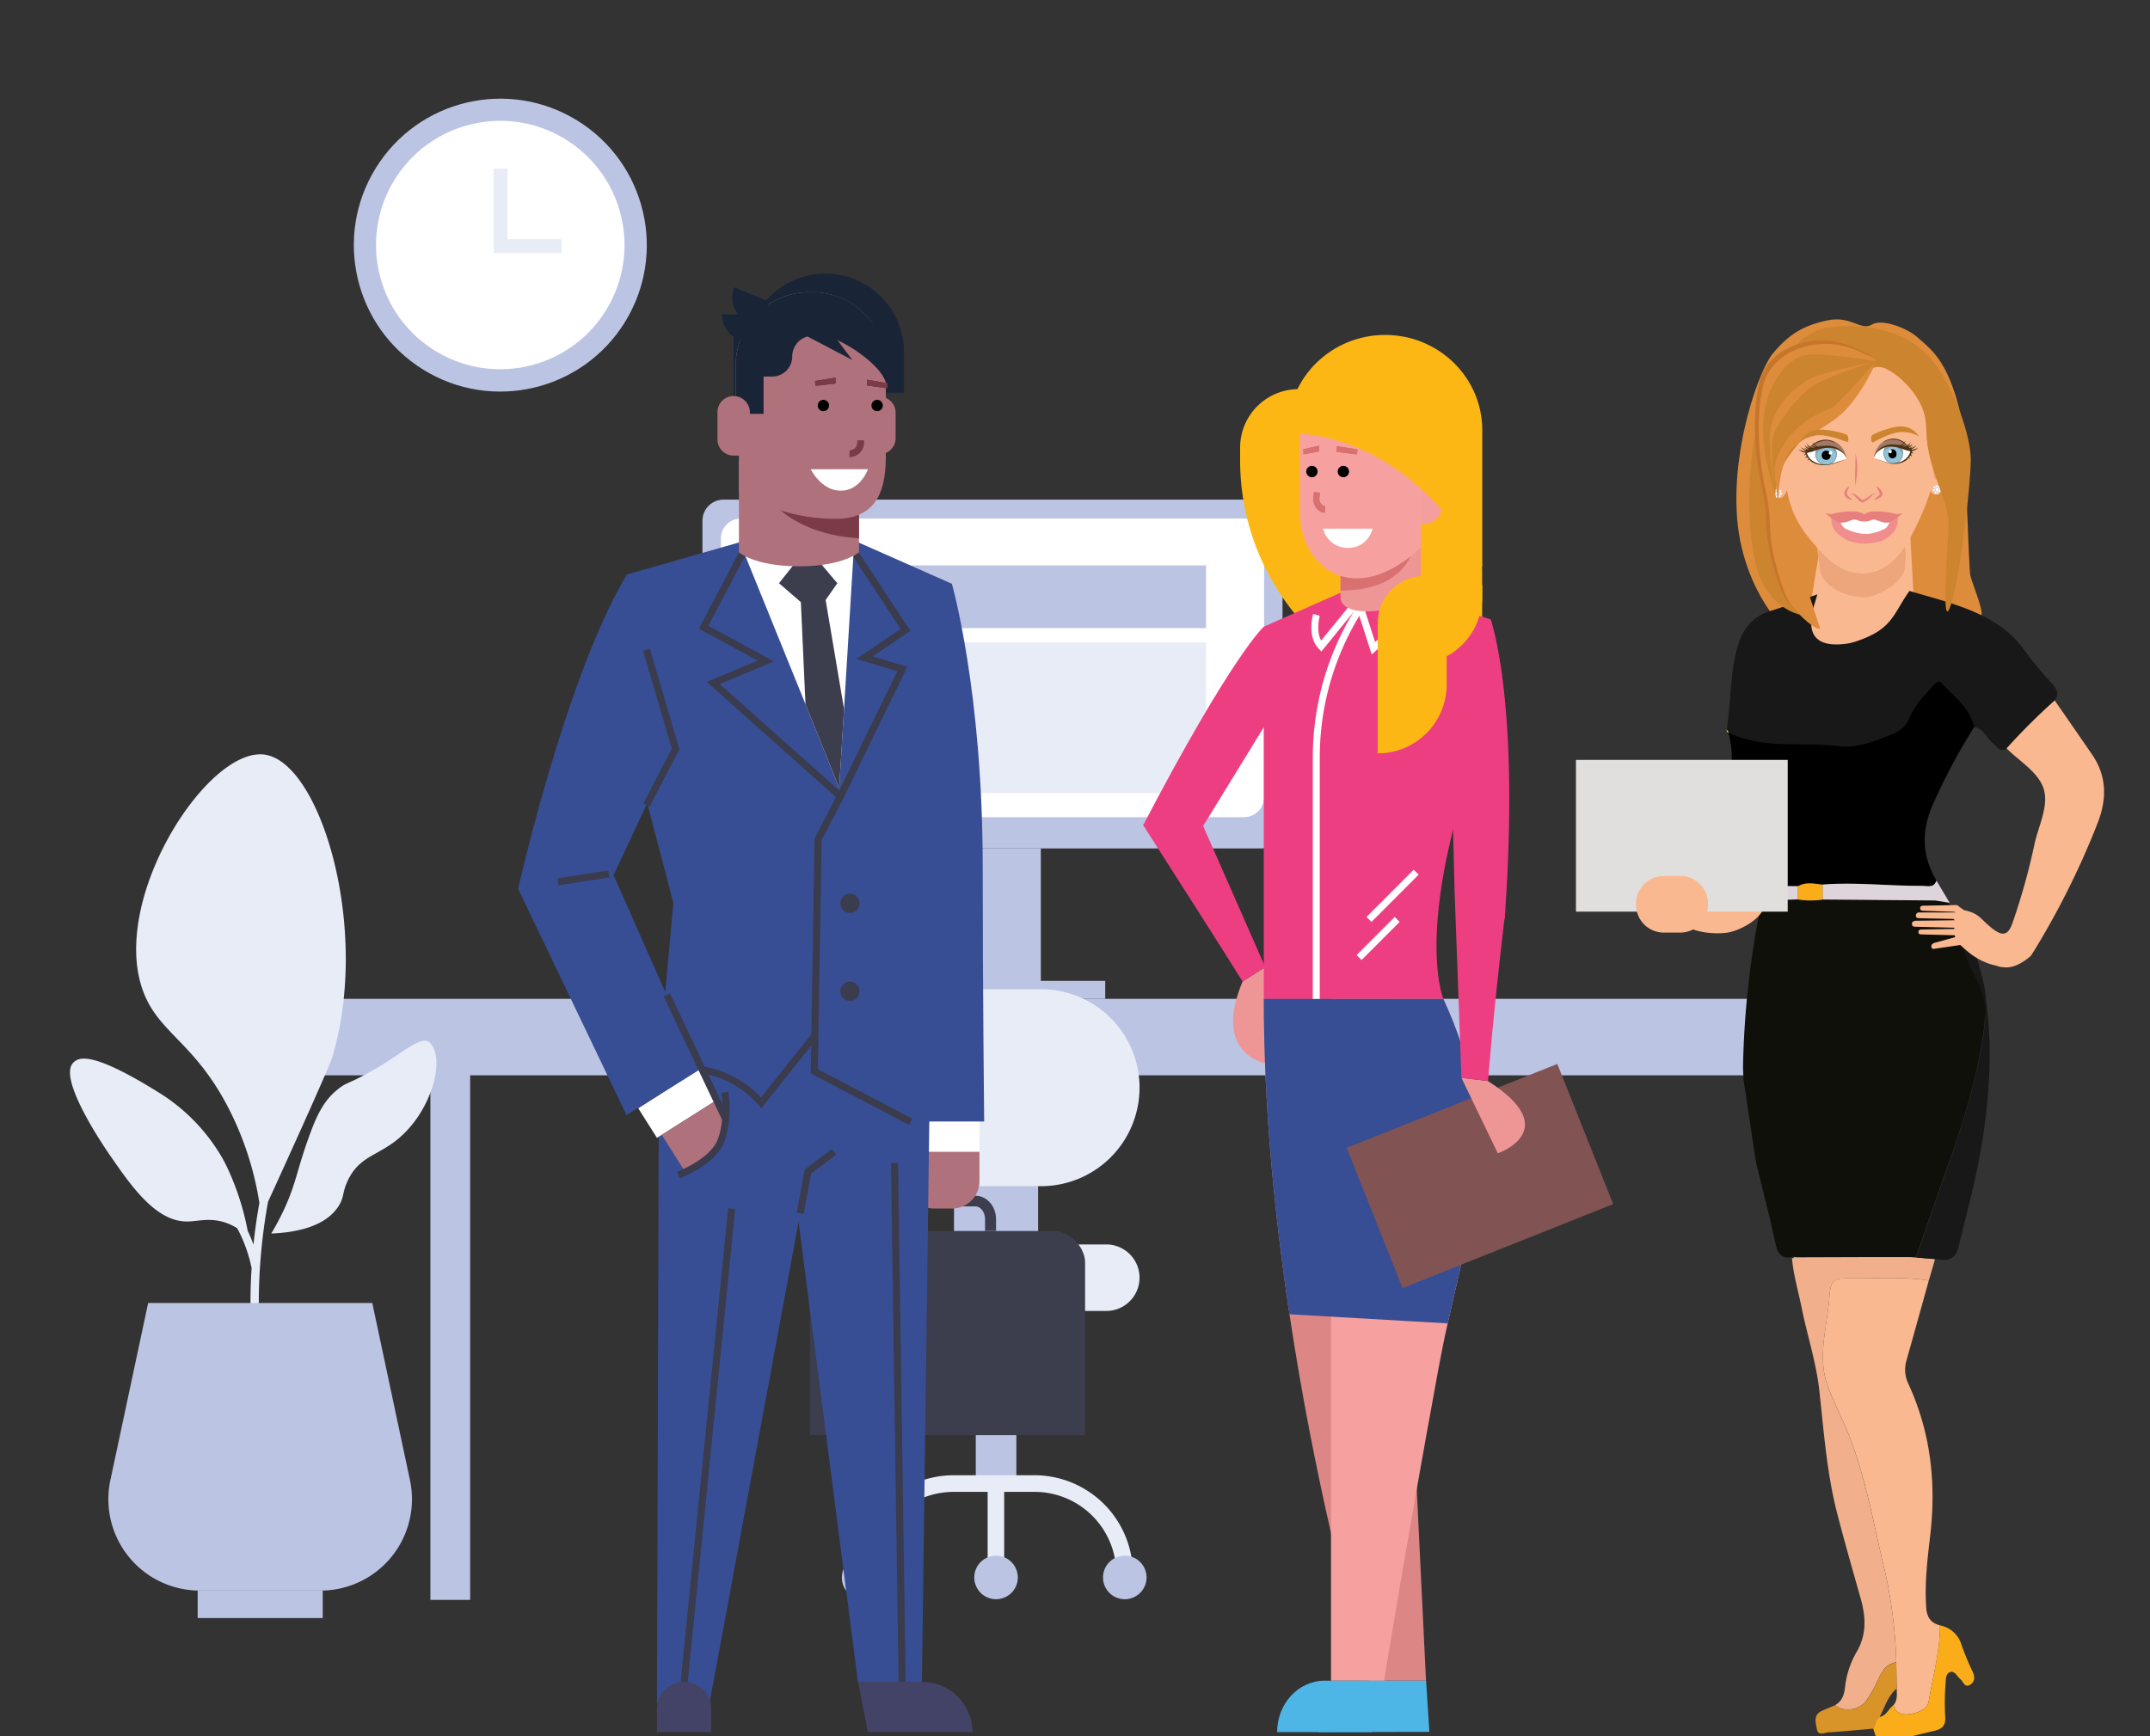<svg id="Layer_1" data-name="Layer 1" xmlns="http://www.w3.org/2000/svg" xmlns:xlink="http://www.w3.org/1999/xlink" viewBox="0 0 650 525"><rect x="0" y="0" width="650" height="525" fill="#333333" stroke="none"/><defs><style>.cls-1{fill:none;}.cls-1,.cls-2,.cls-4{clip-rule:evenodd;}.cls-2,.cls-3,.cls-41{fill:#7a3b47;}.cls-4,.cls-5,.cls-54{fill:#d97170;}.cls-6{clip-path:url(#clip-path);}.cls-7{fill:#bcc4e4;}.cls-8{fill:#fff;}.cls-9{fill:#e8ecf7;}.cls-10{fill:#dc8c3b;}.cls-11{fill:#fab890;}.cls-12{fill:#eda57c;}.cls-13{fill:#10100b;}.cls-14{fill:#191818;}.cls-15{fill:#f1b08b;}.cls-16{fill:#faad18;}.cls-17{fill:#d89428;}.cls-18{fill:#ded5dc;}.cls-19{fill:#7acabc;}.cls-20{fill:#fbed23;}.cls-21{fill:#e0dfde;}.cls-22{fill:#f08d8d;}.cls-23{fill:#e77f7c;}.cls-24{fill:#fbfcfc;}.cls-25,.cls-29{fill:#93c2d6;stroke:#748f99;stroke-miterlimit:10;}.cls-25{stroke-width:0.22px;}.cls-26{fill:#7e9ea7;}.cls-27{fill:#a17a65;}.cls-28{fill:#4b3012;}.cls-29{stroke-width:0.21px;}.cls-30{fill:#e2a080;}.cls-31{fill:#ddd1ca;}.cls-32{fill:#cd842f;}.cls-33{fill:#c6752b;}.cls-34{fill:#3c3d4d;}.cls-35{fill:#af727c;}.cls-36{fill:#374e94;}.cls-37{fill:#3a3b4d;}.cls-38{fill:#424366;}.cls-39{fill:#3b3d4f;}.cls-40{fill:#192536;}.cls-41,.cls-54{fill-rule:evenodd;}.cls-42{clip-path:url(#clip-path-2);}.cls-43{clip-path:url(#clip-path-3);}.cls-44{clip-path:url(#clip-path-4);}.cls-45{clip-path:url(#clip-path-5);}.cls-46{fill:#fdb715;}.cls-47{fill:#ee9695;}.cls-48{fill:#ee3e82;}.cls-49{fill:#dd8686;}.cls-50{fill:#4db6e7;}.cls-51{fill:#f6a1a0;}.cls-52{fill:#825353;}.cls-53{fill:#f49e9e;}.cls-55{clip-path:url(#clip-path-6);}.cls-56{clip-path:url(#clip-path-7);}.cls-57{clip-path:url(#clip-path-8);}.cls-58{clip-path:url(#clip-path-9);}.cls-59{clip-path:url(#clip-path-10);}.cls-60{clip-path:url(#clip-path-11);}</style><clipPath id="clip-path"><path class="cls-1" d="M179.2-403.46,162-397.58a2.68,2.68,0,0,0-1.67,3.4l4.85,14.2,15.63-5.34a4.35,4.35,0,0,0,2.72-5.53Z"/></clipPath><clipPath id="clip-path-2"><polyline class="cls-2" points="262.09 114.8 268.27 115.9 268.19 117.4 262.09 116.55"/></clipPath><clipPath id="clip-path-3"><rect class="cls-3" x="142.69" y="82.72" width="418.16" height="353.83"/></clipPath><clipPath id="clip-path-4"><polyline class="cls-2" points="252.61 114.2 246.4 115.2 246.51 116.69 252.66 115.95"/></clipPath><clipPath id="clip-path-5"><rect class="cls-3" x="89.69" y="82.09" width="602.65" height="353.83"/></clipPath><clipPath id="clip-path-6"><polyline class="cls-4" points="398.73 134.78 394.04 135.88 394.1 137.37 398.73 136.53"/></clipPath><clipPath id="clip-path-7"><rect class="cls-5" x="171.79" y="102.7" width="317.64" height="353.83"/></clipPath><clipPath id="clip-path-8"><polyline class="cls-4" points="404.17 134.91 410.38 135.91 410.26 137.4 404.12 136.66"/></clipPath><clipPath id="clip-path-9"><rect class="cls-5" x="-35.56" y="102.8" width="602.65" height="353.83"/></clipPath><clipPath id="clip-path-10"><path class="cls-1" d="M467.19,745.21c-1.19,0-2.15-1.43-2.15-3.21s1-3.2,2.15-3.2,2.15,1.43,2.15,3.2-1,3.21-2.15,3.21"/></clipPath><clipPath id="clip-path-11"><path class="cls-1" d="M485.89,745.05c-1.19,0-2.15-1.36-2.15-3s1-3,2.15-3,2.15,1.36,2.15,3-1,3-2.15,3"/></clipPath></defs><rect class="cls-7" x="130.12" y="315.98" width="12.02" height="167.8"/><rect class="cls-7" x="94.17" y="302.03" width="494.84" height="23.13"/><rect class="cls-7" x="212.37" y="151.08" width="175.37" height="105.47" rx="6.35"/><rect class="cls-8" x="217.94" y="156.79" width="164.22" height="90.31" rx="6.05"/><polygon class="cls-7" points="314.67 296.6 314.67 256.55 285.44 256.55 285.44 296.6 269.83 296.6 269.83 302.03 334.14 302.03 334.14 296.6 314.67 296.6"/><rect class="cls-7" x="235.91" y="170.97" width="128.71" height="18.96"/><rect class="cls-9" x="235.91" y="194.25" width="47.39" height="45.61"/><rect class="cls-9" x="287.6" y="194.25" width="77.02" height="45.61"/><rect class="cls-8" x="245.35" y="178.35" width="28.52" height="4.19"/><rect class="cls-7" x="288.42" y="347.79" width="25.43" height="39.48"/><rect class="cls-7" x="295" y="396.41" width="12.27" height="52.19"/><path class="cls-9" d="M314.74,358.68H287.52a29.77,29.77,0,0,1-29.77-29.77h0a29.77,29.77,0,0,1,29.77-29.78h27.22a29.77,29.77,0,0,1,29.77,29.78h0A29.77,29.77,0,0,1,314.74,358.68Z"/><path class="cls-9" d="M334.46,396.41H267.8a10.05,10.05,0,0,1-10.05-10.05h0A10.05,10.05,0,0,1,267.8,376.3h66.66a10.05,10.05,0,0,1,10.05,10.06h0A10.05,10.05,0,0,1,334.46,396.41Z"/><path class="cls-9" d="M312.84,446.09H288.3a29.76,29.76,0,0,0-29.72,29.73h5a24.73,24.73,0,0,1,24.69-24.7h10.32V477h5V451.12h9.2a24.73,24.73,0,0,1,24.7,24.7h5A29.77,29.77,0,0,0,312.84,446.09Z"/><circle class="cls-7" cx="261.09" cy="477.04" r="6.58"/><path class="cls-7" d="M346.63,477a6.58,6.58,0,1,1-6.58-6.58A6.57,6.57,0,0,1,346.63,477Z"/><path class="cls-7" d="M307.71,477a6.58,6.58,0,1,1-6.58-6.58A6.58,6.58,0,0,1,307.71,477Z"/><path class="cls-9" d="M123.18,341.7c-7.38,8-14.05,6.83-18.05,15.31-1.68,3.58-1,4.8-2.68,7.56C98.45,371,89.39,372.69,82,373a73.38,73.38,0,0,0,3.74-7c4-8.46,4-12.65,8.52-24.54,2.91-7.7,5.71-10.34,8.08-12.23,2.18-1.74,2.73-1.49,7.34-3.9,11.47-6,16.92-12.23,20-10.25a3.16,3.16,0,0,1,.8.83C134,320.69,131,333.26,123.18,341.7Z"/><rect class="cls-7" x="59.76" y="480.97" width="37.81" height="8.3"/><path class="cls-9" d="M100.35,320C112.15,281.32,97,230.55,80,228.19c-17.47-2.43-47.57,44.73-36.42,72.34,4.85,12,15.34,14.93,25.44,34.42a94.79,94.79,0,0,1,9.4,28.8c-.47,2.53-1.2,6.95-1.79,12.59-.55-1.51-1.14-2.89-1.74-4.14a80.64,80.64,0,0,0-6.12-19c-.55-1.19-1.18-2.37-1.86-3.54A56.3,56.3,0,0,0,48,330.36c-20.79-12.95-24.32-10.55-25.87-9-4.88,4.94,10.17,26.63,11.5,28.54,6.16,8.88,13.59,19.58,23,19.46,3.22,0,7-1.37,12.09.54a16.89,16.89,0,0,1,3,1.51,43.69,43.69,0,0,1,4.35,12.07,148.09,148.09,0,0,0,.48,25.56l2.49-.28c-2.29-20.63,1-40,2-45.37C99.27,323.52,100.35,320,100.35,320Z"/><path class="cls-7" d="M112.55,394H44.79L33.37,447.57a27.63,27.63,0,0,0,27,33.4H96.94a27.64,27.64,0,0,0,27-33.4Z"/><circle class="cls-7" cx="151.25" cy="74.11" r="44.28" transform="translate(8.65 163.74) rotate(-58.25)"/><circle class="cls-8" cx="151.25" cy="74.11" r="37.56" transform="translate(5.92 159.24) rotate(-56.47)"/><polygon class="cls-9" points="169.79 76.51 149.24 76.51 149.24 50.97 153.43 50.97 153.43 72.32 169.79 72.32 169.79 76.51"/><path class="cls-10" d="M552.5,96.87c-7.07,1.52-11.44,3.94-16.46,9.94s-15,36-9.47,58.83,21.18,32.41,26.2,34.21,27.31.6,34.56-3,11.15-9,11.71-10.8-2.79-9.61-3.35-12-1.43-42.13-2.93-48.65c-3.88-16.86-9.3-20-13.42-23.7-2.33-2.08-10.12-5.58-13.42-3.55S559.56,95.35,552.5,96.87Z"/><path class="cls-11" d="M572.25,195.32H552.42a6,6,0,0,1-6.14-5.87L552,154.68c0-3.43,1-7.27,4.22-7.27l16,.27c3.17,0,4.81,1.95,4.81,5.38l2,36.07C579.05,192.56,575.42,195.32,572.25,195.32Z"/><path class="cls-12" d="M575.91,171.36c0,4.81-8.65,9.13-11.8,9.23-7,.21-13.92-4.17-14-9-.1-3.63-1.67-6.16,0-7.64,2.3-2,9.23-1.32,13.26-1.32,3.47,0,9-.35,11.28,1.22S575.91,169,575.91,171.36Z"/><path class="cls-13" d="M542.28,380c-3.18.86-4.72-.39-5.45-3.76-1.82-8.37-4-16.67-6-25q-1.87-12.48-3.74-25c0-1.29-.15-2.57-.13-3.86a271.11,271.11,0,0,1,5.72-50.18l10.85-.32a26,26,0,0,0,7.37,0c11.1.09,25.74.17,37,.25a2.87,2.87,0,0,1,1.16.87c1,1.72,1.63,1.72,2.49,5,3.72,6.41,3.53,7.26,4.87,10.79,1.24,1.72,1.43,3.32,2.19,4.68a32.08,32.08,0,0,1,1.45,15.21c-1.76,16-6.61,31.12-12,46.11-3,8.45-5.92,16.93-8.88,25.4-3.71,0-7.42,0-11.14,0q-12.4,0-24.82.1Z"/><path class="cls-14" d="M577.28,178.68c12.14,3.68,26.87,6.6,34.72,17.94A129.74,129.74,0,0,0,620.65,207c1.35,1.57,1.93,3.12.47,4.93a191.93,191.93,0,0,0-14.53,14.56c-2.06,1-2.92-.81-4.17-1.82-1.9-1.54-2.69-4.47-5.57-4.74-1.47-5.81-6-9.15-9.78-13.11-1.09-1.16-1.91-.25-2.73.68-2.61,3-5.39,5.77-7,9.51a8.57,8.57,0,0,1-4.52,4.85c-5.53,2.28-11.19,4.69-17.22,3.95-11-1.36-22.48,1-33.06-4.11l.12-.07-.65-.88c1.38-8.58.93-17.45,3.49-25.82,1.54-5,4.64-8.66,9.82-10.21,4.76-1.44,9.41-3.31,14.1-5-.27,1-.53,1.93-.83,2.88-2.93,9.38.42,13.4,10,12a17.37,17.37,0,0,0,2.81-.74C572.32,190.13,572.23,185.77,577.28,178.68Z"/><path class="cls-11" d="M583.12,387.23c-2.23,8-4.44,16-6.7,24a9.83,9.83,0,0,0,.48,7.12c6.79,14.7,8.5,29.94,6.67,45.77-.84,7.22-1.72,14.52-1.24,21.85.18,2.72,1.1,4.72,4.18,5.52,0,7.78-2.11,15.33-3.42,23-.44,2.55-3.54,3.58-6.19,3.87-2,.22-4-.45-4.39-2.81,1.23-1.55.94-3.33.9-5.06l-.12-7.88a142.89,142.89,0,0,0-3.39-27.39c-3.29-13.47-5.52-27.19-10.55-40.3-2.05-5.35-4.82-10.48-6.77-15.8-3.26-8.85-.14-18,.5-27,.39-5.42,1.39-5.69,7.53-5.63C568.12,386.61,575.66,386,583.12,387.23Z"/><path d="M522.52,221.53c10.59,5.1,22.05,2.73,33.08,4.08,6,.74,11.7-1.65,17.24-3.93a8.54,8.54,0,0,0,4.52-4.82c1.63-3.73,4.41-6.53,7-9.47.83-.93,1.64-1.84,2.74-.69,3.76,3.94,8.31,7.28,9.78,13.06A189.54,189.54,0,0,0,584.47,243c-3.63,8.09-3.54,15.7,1,23.28-.78,2.32-2.7,1.58-4.23,1.59-10.07.07-20.12-1.19-30.2-.4-2.5-.27-5-.93-7.43.49l-10.3-.08c1.09-11.53-1.3-22.48-5.1-33.22-.83-2.34-1.79-4.25-4.69-3.52A29.65,29.65,0,0,0,522.52,221.53Z"/><path class="cls-15" d="M583.12,387.23c-7.46-1.22-15-.62-22.51-.7-6.14-.06-7.14.21-7.53,5.63-.64,9-3.76,18.12-.5,27,1.95,5.32,4.72,10.45,6.77,15.8,5,13.11,7.26,26.83,10.55,40.3a142.89,142.89,0,0,1,3.39,27.39c-3.63.55-4.52,3.42-5.79,5.84a32.15,32.15,0,0,1-3.52,6.08c-2.24,2.66-6.8,3.15-9.13,1,2.36-1.32,2.74-3.61,3-5.73a26.82,26.82,0,0,1,3.33-10.1c3.21-5.33,2.94-10.72,1.37-16.3-2.42-8.62-4.91-17.22-7.14-25.87-3.12-12.14-4-24.56-5.36-36.91-.93-8.65-3.71-16.94-5.41-25.43-1-4.9-2.44-9.73-2.87-14.72a1.54,1.54,0,0,0,.72-.3l24.13-.08c3.61,0,7.22,0,10.83,0l7.56.59C584.41,382.91,583.77,385.07,583.12,387.23Z"/><path class="cls-14" d="M593.07,284.74c1.41.62,2.29,1.41,3.69,2,7.29,21.49,5.15,47.39.6,68.63-1.53,7.14-3.5,14.18-5.12,21.3-.67,3-2.11,4.56-5.16,4.26l-7.79-.69c3-8.47,5.87-16.95,8.88-25.4,5.34-15,10.19-30.11,12-46.11.61-5.6-1.28-10.39-3.89-15A47.75,47.75,0,0,1,593.07,284.74Z"/><path class="cls-16" d="M573.1,526.19c-5.29,1.18-5.3,1.14-6.8-3.54.77-1.09.53-2.62,1.88-3.45,2.24-.43,2.77-2.54,4.33-3.64.35,2.36,2.4,3,4.39,2.81,2.65-.29,5.75-1.32,6.19-3.87,1.31-7.63,3.37-15.18,3.42-23a8.35,8.35,0,0,1,6.5,5.85,76.61,76.61,0,0,0,3.4,8.2c.72,1.56.61,3.1-.85,3.92-1.69.95-2-1.06-2.91-1.75s-1.63-2.49-2.95-2.14c-1.51.39-1.41,2.27-1.5,3.46a75.79,75.79,0,0,0-.11,10.22c.15,2.38-.8,3.57-3.31,4.11"/><path class="cls-17" d="M553.11,523.76c-1.4.1-3.48,1.36-3.85-1-.29-1.91-1.18-4.2,1.61-5.46,1.31-.59,2.65-1.13,4-1.69,2.33,2.11,6.89,1.62,9.13-1a32.15,32.15,0,0,0,3.52-6.08c1.27-2.42,2.16-5.29,5.79-5.84l.12,7.87c-2.8,2.39-3.58,5.76-5.23,8.71-1.35.83-1.11,2.36-1.88,3.45-4.39.38-8.79.79-13.19,1.11"/><path class="cls-18" d="M571.55,168c0-.28,0-.57,0-.85a3.89,3.89,0,0,1,.18.58C571.71,167.76,571.6,167.86,571.55,168Z"/><path class="cls-19" d="M543.33,380.35a1.54,1.54,0,0,1-.74.35,3.31,3.31,0,0,0-.31-.66Z"/><path class="cls-20" d="M522,220.58l.66.88C522,221.47,522,221,522,220.58Z"/><path class="cls-18" d="M589.44,273l-4.42-.71L551,272c0-1.51,0-3,0-4.53,10.08-.79,20.13.47,30.2.4,1.53,0,3.45.73,4.23-1.59Z"/><path class="cls-18" d="M532.73,272.28c0-1.5-.38-3,.55-4.4l10.3.08v4Z"/><path class="cls-16" d="M543.58,272v-4c2.4-1.42,4.93-.76,7.43-.49,0,1.51,0,3,0,4.53A26.07,26.07,0,0,1,543.58,272Z"/><path class="cls-11" d="M632.52,228.21c-3.75-5.49-7.55-10.94-11.33-16.41a187.52,187.52,0,0,0-14.54,14.49c3.94,4,9.68,7.21,11.24,12.36,1.51,5-1.48,10.83-2.73,16.24a198.58,198.58,0,0,1-6.78,24.34c-1.26,3.42-2.76,4-5.78,1.74-4-3.05-3.93-4.69-8.91-5.79L592.08,274a.82.82,0,0,0-.42-.3l-.12-.08v.06a.5.5,0,0,0-.13,0l-10,.19c-.49,0-.89.2-.89.69v.15c0,.49.43.69.92.69l9.42.32c0,.11.37.09.35.2h-11.1a.88.88,0,0,0-.88.88V277c0,.49.51.65,1,.65l10.35.22c0,.13.38.27.37.4a1,1,0,0,0-.17,0l-11.66.15c-.49,0-1.12.4-1.12.89l.1.35c0,.49.59.57,1.08.57l11.4.29h.27v.37l-10,.19c-.49,0-.85.2-.85.69v.15c0,.49.42.63.91.63l10.07.25c0,.2.07.39.11.57l-5.56,1.56c-.94.17-1.79.54-1.62,1.47.08.48.47.58,1,.49l7.72-1.14c1.68,1.39,4.88,5,11,6.28a5.8,5.8,0,0,0,1.72.42l.21,0c4.06.73,8.39-3.4,8.39-3.4.73-1.06,1.52-2.38,2.49-4a243.35,243.35,0,0,0,17.8-36.36C637,241.51,636.93,234.67,632.52,228.21Z"/><path class="cls-11" d="M522.32,282c4.69-.7,15.79-6.92,9.07-12.82,0-1.49,1,.11,1.89-1.26,1.09-11.53-1.3-22.48-5.1-33.22-.83-2.34-1.79-4.25-4.69-3.52-.78,2.21-.66,4.52-.8,6.81-.33,5.57,0,11.37-1.36,16.67,0,0-15.45,19.89-12.46,24.41C510.55,281.58,517.32,282.7,522.32,282Z"/><rect class="cls-21" x="476.45" y="229.78" width="64.02" height="45.89"/><path class="cls-11" d="M503,264.85h5a8.37,8.37,0,0,1,8.37,8.37v.37A8.37,8.37,0,0,1,508,282h-5a8.37,8.37,0,0,1-8.37-8.37v-.37a8.36,8.36,0,0,1,8.36-8.36Z"/><path class="cls-11" d="M583.42,129.54c-.2-2.1,1.14-1.89.8-12.23a14.72,14.72,0,0,0-8.7-13.46c-3-2.2-10.4-2-12.14-1.9-2-.09-10.52-.3-14,1.9,0,0-9.66,3.13-10.07,13.46s-.42,11.45-.93,13.77,1.56,4.87,1.48,11.27c-.16,13.05,6.46,19.67,9.68,23.43s7.82,7.83,14,7.62,10.41-4.88,12.88-8.89c2.66-4.31,8.28-15.89,8.28-22.09C584.67,129.75,583.64,131.84,583.42,129.54Z"/><ellipse class="cls-8" cx="563.33" cy="158.97" rx="8.96" ry="2.62"/><path class="cls-22" d="M571.52,157.07s-.54,2.18-1.62,2.75a13.88,13.88,0,0,1-5.15,1.62h-1.26a15.22,15.22,0,0,1-5.61-1.62c-1.17-.57-1.76-2.75-1.76-2.75s-2.45-3-2.45-.19,1.17,4.27,4.21,6.17a13,13,0,0,0,6.26,1.3c2.19-.1,4.59-.5,5.76-1.3,2.8-1.9,3.87-3.32,3.87-6.17S571.52,157.07,571.52,157.07Z"/><path class="cls-23" d="M574.81,155.24a4,4,0,0,1-2.65-.1,23.45,23.45,0,0,0-6-.47,4.65,4.65,0,0,0-2.55.86,4.82,4.82,0,0,0-2.6-.86,24.25,24.25,0,0,0-6.08.47,4.07,4.07,0,0,1-2.68.1c-1.06-.38,1.4,1.52,3.15,2.46s3.62-.28,4.91-.56c1.1-.25,1.29.55,3.3.56s2.16-.81,3.24-.56c1.27.28,3.11,1.51,4.83.56S575.84,154.86,574.81,155.24Z"/><path class="cls-24" d="M558.23,138.79a.53.53,0,0,0-.15,0c-.55.23-2,.65-2.62.89-1.82.69-4.08,1.33-6.18.49a6.58,6.58,0,0,1-3.22-2.4,1.85,1.85,0,0,1-.32-.91c.07-.07,4.21-1.59,4.74-1.66a19.34,19.34,0,0,1,4.21.16,6.42,6.42,0,0,1,2.26,1.14A5,5,0,0,1,558.23,138.79Z"/><ellipse class="cls-25" cx="552.06" cy="137.34" rx="3.22" ry="3.15" transform="translate(341.54 665.84) rotate(-82.25)"/><path class="cls-26" d="M552.09,135.5a3.13,3.13,0,0,1,2.83,1.42,2.43,2.43,0,0,0,0-.27c0-1.32-1.54-2.36-3-2.28a2.7,2.7,0,0,0-2.74,2.54c0,.31-.1.51,0,.77C549.27,136.48,550.68,135.57,552.09,135.5Z"/><ellipse cx="552.09" cy="137.65" rx="1.39" ry="1.36" transform="translate(341.27 666.14) rotate(-82.25)"/><ellipse class="cls-24" cx="553.4" cy="136.95" rx="0.53" ry="0.52" transform="translate(343.08 666.83) rotate(-82.25)"/><path class="cls-27" d="M558.14,138.25s-.46-2.85-5.23-2.89-7,1.93-7,1.93a5.88,5.88,0,0,1,3.55-3.6c2.72-1,5.55-.41,6.94,1.08A6.94,6.94,0,0,1,558.14,138.25Z"/><path class="cls-28" d="M554.18,140.21a7.71,7.71,0,0,0-1,.17,7.11,7.11,0,0,1-5.27-1.09,4,4,0,0,1-1.58-2.12c-.06-.19-.06-.29.16-.31a9.77,9.77,0,0,0,2.48-.71l.23-.07a10.91,10.91,0,0,1,4-.67,4.73,4.73,0,0,1,1.69.32.31.31,0,0,1,.22.09,6.58,6.58,0,0,1,2.75,1.89c0,.07.21.5.29.54s-.09-.46-.1-.49a7.11,7.11,0,0,0-2.32-2.18s0,0-.05,0h0c-.23-.12-.47-.24-.71-.34a6.79,6.79,0,0,0-3.67-.38,1,1,0,0,1-.54-.12l0,0c.06.08.15.16,0,.19a.5.5,0,0,1-.32,0l-.59-.3c.09.21.27.29.37.45a2.22,2.22,0,0,1-1.72-.7,6.42,6.42,0,0,1,4.24-1.09,8,8,0,0,1,2.44.71v-.08a6,6,0,0,0-5.81-.37,5.87,5.87,0,0,0-.88.5c-.2.13-.28.08-.39-.09s-.08-.16-.17-.21a1.12,1.12,0,0,0,.16.37c0,.07.13.13,0,.22a.84.84,0,0,1-.29.25.31.31,0,0,0-.18.16c-.18.32-.3.35-.55.17a3.35,3.35,0,0,1-.51-.42c-.15-.15-.29-.31-.45-.45a3.66,3.66,0,0,0,.8,1c.06.09.27.11.17.25s-.19,0-.27-.14-.26-.21-.45-.29c0,.21.21.29.3.44a.67.67,0,0,1,.25.29.84.84,0,0,1-.35-.19,3.87,3.87,0,0,1-1-.86,3.29,3.29,0,0,0,.71,1l.34.26s.08.05.06.11a.09.09,0,0,1-.13,0,1.78,1.78,0,0,1-.54-.3c-.17-.06-.28-.2-.46-.24l.21.25.47.38a2.3,2.3,0,0,1-.89-.27,3.16,3.16,0,0,1-.94-.61,3,3,0,0,0,.55.63,6.82,6.82,0,0,0,1.19.64,1.59,1.59,0,0,1-.72,0,3.54,3.54,0,0,1-1.62-.56,2.76,2.76,0,0,0,1.32.87,5.29,5.29,0,0,0,.54.13c.08,0,.16,0,.18.14a.22.22,0,0,1-.06.23,1.14,1.14,0,0,0-.4.6h0a1.86,1.86,0,0,1,.41-.33c.11-.06.19-.08.23.08a.16.16,0,0,0,0,.09.34.34,0,0,1,0,.54.48.48,0,0,0-.16.38l.17-.15c.24-.2.35-.19.54.06l0,0c.18.17.29.34,0,.55a.17.17,0,0,0-.06.21h0c.36-.35.54-.34.85.08,0,.07,0,.14,0,.21.05-.13.12-.08.2,0a6.67,6.67,0,0,0,3.19,1.1,8.72,8.72,0,0,0,3.36-.4S554.17,140.23,554.18,140.21Zm-5-5a2.27,2.27,0,0,1-1.12-.38c-.06,0-.23-.05-.12-.18s.2-.32.36-.15A5.37,5.37,0,0,0,549.21,135.24Zm-1.75-.1a.67.67,0,0,1,.21-.23s.1-.12.17,0a5.24,5.24,0,0,0,.84.65A2.84,2.84,0,0,1,547.46,135.14Zm.3.5,0,0-.49-.21s-.1,0-.06-.1.08,0,.13,0S547.61,135.55,547.76,135.64Zm-.69.42v0l-.31-.1s-.06,0,0-.07a0,0,0,0,1,.07,0Z"/><path class="cls-24" d="M566.57,138.51l2.57.87c.66.22,1.28.48,1.86.62a5.34,5.34,0,0,0,3.84-.25,6.31,6.31,0,0,0,2.95-2.46,1.94,1.94,0,0,0,.28-.91,46.37,46.37,0,0,0-4.38-1.58,16.67,16.67,0,0,0-3.89.25,5.86,5.86,0,0,0-2.07,1.18A5.41,5.41,0,0,0,566.57,138.51Z"/><ellipse class="cls-29" cx="572.39" cy="136.98" rx="3.17" ry="2.86" transform="translate(431.51 708.42) rotate(-89.61)"/><path class="cls-26" d="M572.29,135.12a2.82,2.82,0,0,0-2.55,1.46c0-.09,0-.18,0-.27a2.64,2.64,0,0,1,2.75-2.31,2.53,2.53,0,0,1,2.51,2.46c0,.3.1.49,0,.76A2.69,2.69,0,0,0,572.29,135.12Z"/><ellipse cx="572.14" cy="137.23" rx="1.23" ry="1.37" transform="translate(-9.02 45.42) rotate(-4.51)"/><ellipse class="cls-24" cx="571.47" cy="136.54" rx="0.52" ry="0.47" transform="translate(431.04 707.07) rotate(-89.61)"/><path class="cls-27" d="M566.65,138s.4-2.85,4.79-3,6.52,1.8,6.52,1.8a5.9,5.9,0,0,0-9.69-2.32A7.39,7.39,0,0,0,566.65,138Z"/><path class="cls-28" d="M570.33,139.86a5.4,5.4,0,0,1,.88.15,6.18,6.18,0,0,0,4.85-1.2,4.06,4.06,0,0,0,1.44-2.15c0-.18,0-.28-.16-.3a8.47,8.47,0,0,1-2.29-.67l-.21-.05a9.16,9.16,0,0,0-3.65-.6,4.07,4.07,0,0,0-1.56.35.33.33,0,0,0-.2.09,6.19,6.19,0,0,0-2.51,1.94,4.15,4.15,0,0,1-.33.74c-.06,0,.14-.65.16-.68a5.54,5.54,0,0,1,2.11-2.22,7,7,0,0,1-.91,0h.95l.65-.35a5.83,5.83,0,0,1,3.39-.45.79.79,0,0,0,.49-.13s0,0,0,0-.14.17,0,.19a.52.52,0,0,0,.3,0l.53-.32c-.08.21-.24.29-.33.46a2,2,0,0,0,1.57-.73,5.59,5.59,0,0,0-3.92-1,7.21,7.21,0,0,0-2.23.77v-.08a5.39,5.39,0,0,1,6.17,0c.18.13.26.08.36-.09a.54.54,0,0,1,.16-.22,1.31,1.31,0,0,1-.15.38c0,.07-.12.13,0,.22a.91.91,0,0,0,.27.25.26.26,0,0,1,.16.15c.18.32.29.35.51.16a2.73,2.73,0,0,0,.47-.43,5.87,5.87,0,0,1,.41-.46,3.68,3.68,0,0,1-.73,1c0,.1-.25.13-.16.26s.18,0,.25-.14.24-.22.41-.31c0,.22-.19.3-.26.45a.58.58,0,0,0-.23.29.55.55,0,0,0,.31-.19,3.65,3.65,0,0,0,.92-.88,3.37,3.37,0,0,1-.64,1l-.32.26s-.07.05,0,.11.07.07.12,0a1.55,1.55,0,0,0,.5-.31c.15,0,.26-.19.42-.24l-.19.25-.43.39a1.84,1.84,0,0,0,.81-.29,2.85,2.85,0,0,0,.86-.62,2.86,2.86,0,0,1-.49.64,6.82,6.82,0,0,1-1.1.66,1.38,1.38,0,0,0,.67,0,3.1,3.1,0,0,0,1.48-.6,2.52,2.52,0,0,1-1.2.9,4.1,4.1,0,0,1-.5.14c-.07,0-.14,0-.16.14a.24.24,0,0,0,.06.23,1.17,1.17,0,0,1,.37.59v0a1.7,1.7,0,0,0-.38-.33c-.1-.05-.17-.07-.21.09a.16.16,0,0,1,0,.09c-.13.2-.15.36,0,.53a.53.53,0,0,1,.14.38l-.15-.14c-.23-.2-.32-.19-.5.07l0,0c-.16.17-.26.34,0,.55a.19.19,0,0,1,.06.21h0c-.34-.35-.5-.33-.78.09-.05.08,0,.14,0,.21,0-.13-.11-.08-.19,0a5.82,5.82,0,0,1-2.92,1.16,7.42,7.42,0,0,1-3.1-.34S570.33,139.87,570.33,139.86Zm4.52-5.07a2.12,2.12,0,0,0,1-.4c.05,0,.21-.06.1-.18s-.19-.32-.33-.15A4.28,4.28,0,0,1,574.85,134.79Zm1.62-.13a.9.9,0,0,0-.19-.23s-.1-.12-.16,0a4.87,4.87,0,0,1-.78.66A2.47,2.47,0,0,0,576.47,134.66Zm-.27.5,0,0,.44-.22s.09,0,.06-.09-.07,0-.12,0Zm.64.41v0l.29-.1a.06.06,0,0,0,0-.07,0,0,0,0,0-.07,0Z"/><path class="cls-23" d="M561,137.14a20,20,0,0,1-.2,9.7C560.86,143.61,560.89,140.38,561,137.14Z"/><path class="cls-23" d="M567.31,147a1.31,1.31,0,0,0,.09.24c.06.16.15.37.26.62s.26.51.4.81a2.76,2.76,0,0,1,.2.43,1.21,1.21,0,0,1,.07.2c0,.06,0,.11,0,.08v0s0,0,0,0l0,.06a.87.87,0,0,1-.13.15c-.1.12-.22.23-.33.34l-.66.59-.47.46-.18.19.25-.05a5,5,0,0,0,.63-.19,4.63,4.63,0,0,0,.83-.42,3.22,3.22,0,0,0,.45-.33,1.74,1.74,0,0,0,.22-.24.64.64,0,0,0,.11-.16.53.53,0,0,0,.06-.13.31.31,0,0,0,0-.08.11.11,0,0,0,0-.05.91.91,0,0,0,0-.46,1.66,1.66,0,0,0-.12-.31,3.26,3.26,0,0,0-.3-.48,4.5,4.5,0,0,0-.62-.71,5.31,5.31,0,0,0-.52-.42A1.46,1.46,0,0,0,567.31,147Z"/><path class="cls-23" d="M567.37,149.5a1.56,1.56,0,0,0-.61-.19,1.69,1.69,0,0,0-.66.08,1.1,1.1,0,0,0-.31.15,2.09,2.09,0,0,0-.28.22l-.23.18-.24.17c-.33.23-.67.45-1,.66q-.25.16-.51.3l-.25.11a.56.56,0,0,1-.17.06h.06l-.09-.05-.2-.14-.44-.34c-.29-.24-.58-.48-.89-.71l-.47-.35-.25-.17-.27-.15-.1,0h-.13l-.15,0-.28.08a5.2,5.2,0,0,0-.55.21l.58,0h.4s0,0,0,0l0,0a4.54,4.54,0,0,1,.38.38l.4.42c.26.29.53.56.82.83a5.82,5.82,0,0,0,.45.4l.26.19.16.09.12,0a.66.66,0,0,0,.18,0h0a1.45,1.45,0,0,0,.41-.12l.31-.16a6.49,6.49,0,0,0,.55-.36,8.45,8.45,0,0,0,1-.83c.08-.07.15-.15.23-.23l.22-.26a.92.92,0,0,1,.17-.21,1.84,1.84,0,0,1,.22-.17A1.69,1.69,0,0,1,567.37,149.5Z"/><path class="cls-23" d="M560,151.24a2.28,2.28,0,0,0-.16-.19,5.92,5.92,0,0,0-.45-.47l-.31-.28-.32-.31a2.07,2.07,0,0,1-.28-.32.71.71,0,0,1-.14-.31.78.78,0,0,1,0-.16s0-.12,0-.18a3,3,0,0,1,.12-.4c0-.14.11-.28.17-.41s.12-.26.17-.38.1-.24.15-.33a2.86,2.86,0,0,0,.12-.27,2.5,2.5,0,0,0,.09-.24l-.21.14a3.49,3.49,0,0,0-.51.41,2.38,2.38,0,0,0-.31.32,3,3,0,0,0-.3.43,2.33,2.33,0,0,0-.23.55,1.86,1.86,0,0,0,0,.34,1.63,1.63,0,0,0,0,.38,1.52,1.52,0,0,0,.32.62,2,2,0,0,0,.44.39,3.94,3.94,0,0,0,.43.25l.39.17.61.2Z"/><ellipse class="cls-30" cx="536.72" cy="145.05" rx="1.23" ry="4.09" transform="translate(-18.41 114.43) rotate(-11.97)"/><ellipse class="cls-11" cx="537.86" cy="143.16" rx="3.26" ry="7.48"/><ellipse class="cls-31" cx="537.6" cy="149.03" rx="0.81" ry="0.85"/><ellipse class="cls-31" cx="537.65" cy="148.03" rx="0.43" ry="0.45"/><ellipse class="cls-8" cx="537.58" cy="148.07" rx="0.27" ry="0.28"/><ellipse class="cls-31" cx="538.26" cy="148.46" rx="0.43" ry="0.45"/><ellipse class="cls-8" cx="538.19" cy="148.49" rx="0.27" ry="0.28"/><ellipse class="cls-31" cx="538.42" cy="149.28" rx="0.43" ry="0.45"/><ellipse class="cls-8" cx="538.35" cy="149.31" rx="0.27" ry="0.28"/><ellipse class="cls-31" cx="537.95" cy="149.99" rx="0.43" ry="0.45"/><ellipse class="cls-8" cx="537.88" cy="150.02" rx="0.27" ry="0.28"/><ellipse class="cls-31" cx="537.18" cy="150.09" rx="0.43" ry="0.45"/><ellipse class="cls-8" cx="537.11" cy="150.12" rx="0.27" ry="0.28"/><ellipse class="cls-31" cx="536.64" cy="149.56" rx="0.43" ry="0.45"/><ellipse class="cls-8" cx="536.57" cy="149.59" rx="0.27" ry="0.28"/><ellipse class="cls-31" cx="536.57" cy="148.86" rx="0.43" ry="0.45"/><ellipse class="cls-8" cx="536.5" cy="148.89" rx="0.27" ry="0.28"/><ellipse class="cls-31" cx="536.91" cy="148.21" rx="0.43" ry="0.45"/><ellipse class="cls-8" cx="536.84" cy="148.24" rx="0.27" ry="0.28"/><ellipse class="cls-8" cx="537.34" cy="149.13" rx="0.51" ry="0.54"/><ellipse class="cls-11" cx="585.19" cy="142.09" rx="3.08" ry="7.48"/><ellipse class="cls-31" cx="585.44" cy="147.96" rx="0.77" ry="0.85"/><ellipse class="cls-31" cx="585.39" cy="146.96" rx="0.4" ry="0.45"/><ellipse class="cls-8" cx="585.46" cy="146.99" rx="0.25" ry="0.28"/><ellipse class="cls-31" cx="584.82" cy="147.39" rx="0.4" ry="0.45"/><ellipse class="cls-8" cx="584.89" cy="147.42" rx="0.25" ry="0.28"/><ellipse class="cls-31" cx="584.66" cy="148.2" rx="0.4" ry="0.45"/><ellipse class="cls-8" cx="584.73" cy="148.23" rx="0.25" ry="0.28"/><ellipse class="cls-31" cx="585.11" cy="148.91" rx="0.4" ry="0.45"/><ellipse class="cls-8" cx="585.17" cy="148.94" rx="0.25" ry="0.28"/><ellipse class="cls-31" cx="585.84" cy="149.02" rx="0.4" ry="0.45"/><ellipse class="cls-8" cx="585.91" cy="149.05" rx="0.25" ry="0.28"/><ellipse class="cls-31" cx="586.35" cy="148.49" rx="0.4" ry="0.45"/><ellipse class="cls-8" cx="586.42" cy="148.52" rx="0.25" ry="0.28"/><ellipse class="cls-31" cx="586.41" cy="147.79" rx="0.4" ry="0.45"/><ellipse class="cls-8" cx="586.48" cy="147.82" rx="0.25" ry="0.28"/><ellipse class="cls-31" cx="586.1" cy="147.14" rx="0.4" ry="0.45"/><ellipse class="cls-8" cx="586.16" cy="147.17" rx="0.25" ry="0.28"/><ellipse class="cls-8" cx="585.68" cy="148.05" rx="0.48" ry="0.54"/><ellipse class="cls-12" cx="585.31" cy="142.08" rx="0.89" ry="2.97"/><path class="cls-32" d="M565.32,111.58c-9.16,10.81-15.83,15.68-22.17,23.28s-6.93,11.87-6.56,24.79,11.18,25.06,11.55,26.24-13.78.78-17.51-16.06-1.49-42.29,5.59-55.6,13-15.67,22.35-15.67,19.74,2.74,26.07,11,11.18,22.32,11.18,29.37-3,34.46-6,43.86-1.12-15.28-.75-23.5-6.42-16.7-6.7-29-8-19.2-10-20.44C569.54,108.07,567,109.58,565.32,111.58Z"/><path class="cls-33" d="M563.75,107.9s-5.38-1-11.81-1.52-10.61-.76-15.44,6.34-7.47,17.49.48,40.06,11.58,34.73,12.06,36-3.29-.84-5.79-3.8-4.1-2.62-7.23-14.2-1.21-13.44-3.14-22.31-3.61-21.47-1-32.71,17.2-15.64,28.22-10.9S563.75,107.9,563.75,107.9Z"/><path class="cls-10" d="M564.88,108.91s-5.39-1-11.82-1.52-10.61-.76-15.43,6.34-7.48,17.5.48,40.06,11.58,34.74,12.06,36-3.3-.84-5.79-3.8-4.1-2.62-7.23-14.2-1.21-13.43-3.14-22.31-3.62-21.47-1-32.71,17.2-15.63,28.21-10.9S564.88,108.91,564.88,108.91Z"/><path class="cls-10" d="M567.45,109s-5.17,11.84-11.7,17S542,133.3,540,138.49a30.88,30.88,0,0,0-2.06,15c.61,5.36-1.45-8.48-1.45-11.59s2.91-9,7.51-13,9.85-5.33,11.06-6.36S567.45,109,567.45,109Z"/><path class="cls-10" d="M565.68,109.63s-13.74,2.66-18.17,4.78-12.58,9-12.45,18a90.21,90.21,0,0,0,1.08,14.07s-.92-11-.12-14.45,7.82-13,12.78-15.8C554,113.39,565.68,109.63,565.68,109.63Z"/><path class="cls-32" d="M566.24,111.27a4.73,4.73,0,0,1,2.88-.14c1.62.43,5,2.4,8.3,6.27A22.87,22.87,0,0,1,582.56,128c.35,2.32,1.62,7.53,1.62,7.53s.42-12.53-.63-15.27-5.42-10.27-6.76-11.12-4.08-1.26-5.91-1.4S567.22,107.83,566.24,111.27Z"/><path class="cls-32" d="M566.16,131.49c-.65.39-.58,1.71-.13,2.33.19.16,5.61-3.43,9.4-3.18s4.83,1.5,4.83,1.5a6.36,6.36,0,0,0-4.89-3.17C572,128.72,566.8,131.1,566.16,131.49Z"/><path class="cls-32" d="M558.15,131.36c.7.31.82,1.63.46,2.3-.17.19-6.1-2.67-9.86-1.93s-4.62,2.13-4.62,2.13a6.33,6.33,0,0,1,4.45-3.79C551.92,129.38,557.45,131.06,558.15,131.36Z"/><path class="cls-28" d="M553.46,140.34c-.19.06.52,0,.52,0l2.22-.76c.35-.11,2-.76,2-.76"/><path class="cls-28" d="M571,140a4.52,4.52,0,0,1-.65-.11l-1.8-.67-2-.71"/><path class="cls-34" d="M244.88,386.36h83.18a0,0,0,0,1,0,0v44.35a3.28,3.28,0,0,1-3.28,3.28H255.34a10.46,10.46,0,0,1-10.46-10.46V386.36A0,0,0,0,1,244.88,386.36Z" transform="translate(572.93 820.34) rotate(180)"/><rect class="cls-34" x="244.88" y="372.22" width="83.18" height="31.95" rx="9.47" transform="translate(572.93 776.4) rotate(180)"/><path class="cls-34" d="M271.8,372.22h3.33v-3.55c0-2.1,1.33-3.88,2.9-3.88H294.9c1.58,0,2.91,1.78,2.91,3.88v3.55h3.32v-3.55c0-3.91-2.79-7.1-6.23-7.1H278c-3.43,0-6.23,3.19-6.23,7.1Z"/><rect class="cls-8" x="274.17" y="337.7" width="21.95" height="10.59"/><path class="cls-35" d="M274.17,348.29h21.95a0,0,0,0,1,0,0v8.87a8.28,8.28,0,0,1-8.28,8.28h-5.39a8.28,8.28,0,0,1-8.28-8.28v-8.87A0,0,0,0,1,274.17,348.29Z"/><path class="cls-36" d="M297.1,262.05c0,38.11.44,77.07.44,77.07H280l.26-162.59h7.52S297.1,209,297.1,262.05Z"/><polygon class="cls-36" points="199.19 328.65 198.61 514.98 214.5 514.98 249 328.65 199.19 328.65"/><polygon class="cls-36" points="281.09 328.65 278.72 508.57 259.38 508.57 236.15 328.65 281.09 328.65"/><polygon class="cls-36" points="287.79 176.53 258.23 163.45 225.44 163.45 189.57 173.7 193.83 235.92 203.58 273.03 199.15 321.72 199.16 339.65 281.11 328.65 287.79 176.53"/><polygon class="cls-37" points="254.41 242.53 213.65 206.2 229.03 199.75 211.29 190.12 225.15 163.69 227.04 164.69 214.16 189.25 233.97 199.99 217.6 206.86 253.72 239.05 271.29 202.97 258.9 199.22 272.29 190.19 252.81 160.59 254.6 159.42 275.24 190.78 263.83 198.47 274.31 201.65 254.41 242.53"/><polygon class="cls-37" points="274.82 340.15 245.1 324.58 246.27 253.51 253.34 239.84 255.24 240.82 248.4 254.05 247.26 323.3 275.82 338.26 274.82 340.15"/><polygon class="cls-8" points="223.76 164.2 243.52 212.94 253.71 238.28 255.17 214.4 258.23 164.28 244.36 164.18 243.69 164.18 223.76 164.2"/><polygon class="cls-34" points="246.52 185.87 253.14 176.36 244.06 165.6 235.51 176.36 246.52 185.87"/><polygon class="cls-34" points="241.56 169.57 242.09 181.34 243.52 212.94 253.71 238.28 255.17 214.4 249.45 180.47 247.49 168.86 241.56 169.57"/><path class="cls-38" d="M278.8,508.57H259.43l2.93,15.19H294A15.2,15.2,0,0,0,278.8,508.57Z"/><path class="cls-38" d="M206.79,508.57h0a8.18,8.18,0,0,0-8.18,8.18v7H215v-7A8.18,8.18,0,0,0,206.79,508.57Z"/><path class="cls-37" d="M230.17,335.12l-.84-1a30.1,30.1,0,0,0-20.55-10.06V322a31.83,31.83,0,0,1,21.29,9.85l15.26-19.14L247,314Z"/><path class="cls-39" d="M254.05,273.14a2.92,2.92,0,1,0,2.92-2.92A2.91,2.91,0,0,0,254.05,273.14Z"/><path class="cls-39" d="M254.05,299.74a2.92,2.92,0,1,0,2.92-2.92A2.92,2.92,0,0,0,254.05,299.74Z"/><rect class="cls-37" x="270.53" y="351.64" width="2.14" height="156.94" transform="translate(-6.29 4.04) rotate(-0.84)"/><rect class="cls-37" x="142.08" y="435.94" width="143.85" height="2.14" transform="translate(-242.17 606.34) rotate(-84.27)"/><rect class="cls-8" x="194.08" y="328.44" width="21.95" height="10.59" transform="translate(-146.66 161.32) rotate(-32.32)"/><path class="cls-35" d="M213.08,350.47l-6,3.78-7-11.1,17.08-10.8h0A13.13,13.13,0,0,1,213.08,350.47Z"/><path class="cls-36" d="M211.5,323.4l-26-58.76L198,237.9l-8.46-64.2c-18.49,30.78-32.9,95.07-32.9,95.07l32.76,68.4Z"/><polygon class="cls-37" points="196.38 243.93 194.49 242.95 203.11 226.35 194.41 196.75 196.46 196.15 205.4 226.57 196.38 243.93"/><path class="cls-37" d="M205.42,356.29l-.73-2c.1,0,10.24-3.8,12.41-10,2.25-6.45,1.06-13.76,1-13.84l2.11-.35c.05.32,1.31,7.91-1.13,14.89C216.61,352.14,205.88,356.12,205.42,356.29Z"/><rect class="cls-37" x="209.49" y="298.84" width="2.14" height="41.99" transform="translate(-116.61 120.87) rotate(-25.34)"/><rect class="cls-37" x="168.63" y="264.39" width="15.54" height="2.14" transform="translate(-38.31 29.91) rotate(-8.75)"/><polygon class="cls-37" points="242.97 367.09 240.87 366.7 243.28 353.65 251.51 347.44 252.8 349.15 245.24 354.85 242.97 367.09"/><path class="cls-35" d="M259.69,167s-4.77,4.25-18.15,4.25S223.39,167,223.39,167v-27.5h36.3Z"/><path class="cls-3" d="M259.69,162.79V146.13h-30S235,161.12,259.69,162.79Z"/><rect class="cls-40" x="221.79" y="96.62" width="11.03" height="30.95"/><path class="cls-40" d="M249.53,82.73h0a23.77,23.77,0,0,1,23.77,23.77v12.27a0,0,0,0,1,0,0H225.76a0,0,0,0,1,0,0V106.5A23.77,23.77,0,0,1,249.53,82.73Z"/><path class="cls-35" d="M265.9,119.94h0a4.87,4.87,0,0,1,4.87,4.87v7.68a4.87,4.87,0,0,1-4.87,4.87h0a0,0,0,0,1,0,0V119.94A0,0,0,0,1,265.9,119.94Z"/><path class="cls-35" d="M222.39,110.57v9.58h1V148.5a54.94,54.94,0,0,0,29.27,8.39c13.85,0,15.15-10.84,15.15-19.49V110.57a22.21,22.21,0,0,0-22.21-22.23h-1A22.23,22.23,0,0,0,222.39,110.57Z"/><path class="cls-40" d="M265.89,101.46a22.19,22.19,0,0,0-20.26-13.12h-1a22.22,22.22,0,0,0-22.22,22.23v9.58h1v5h7.44V113.86h2.66a6.05,6.05,0,0,0,6-6v-.07a6.27,6.27,0,0,1,6.27-6.27Z"/><path class="cls-35" d="M221.78,119.76h0a4.92,4.92,0,0,1,4.92,4.92v13.08a0,0,0,0,1,0,0h-4.92a4.87,4.87,0,0,1-4.87-4.87v-8.27A4.87,4.87,0,0,1,221.78,119.76Z"/><path class="cls-3" d="M261.24,133.69a4.42,4.42,0,0,1-4.41,4.54v-2.07a2.29,2.29,0,0,0,1.68-.71,2.32,2.32,0,0,0,.65-1.69l0-.63h2.08Z"/><path class="cls-8" d="M262.42,141.89H245.11s3.13,6.49,9.08,6.49S262.42,141.89,262.42,141.89Z"/><path class="cls-40" d="M218.28,95.08h11.51a0,0,0,0,1,0,0v8.21a0,0,0,0,1,0,0h-3.3a8.21,8.21,0,0,1-8.21-8.21v0A0,0,0,0,1,218.28,95.08Z"/><path class="cls-40" d="M220,88.77h11.51a0,0,0,0,1,0,0V97a0,0,0,0,1,0,0h-3.3A8.21,8.21,0,0,1,220,88.77v0A0,0,0,0,1,220,88.77Z" transform="translate(51.98 -78.58) rotate(22.25)"/><path class="cls-40" d="M241.08,99.06A45.74,45.74,0,0,1,258.74,106c11.62,8,9.1,12.41,9.1,12.41l2.92-7.92-1.05-13Z"/><path class="cls-40" d="M248.69,96.86l9,12-18-9.42S243.16,94.08,248.69,96.86Z"/><circle cx="248.93" cy="122.62" r="1.72"/><circle cx="265.18" cy="122.62" r="1.72"/><polyline class="cls-41" points="262.09 114.8 268.27 115.9 268.19 117.4 262.09 116.55"/><g class="cls-42"><rect class="cls-3" x="142.69" y="82.72" width="418.16" height="353.83"/><g class="cls-43"><rect class="cls-3" x="259.17" y="111.88" width="12.03" height="8.44"/></g></g><polyline class="cls-41" points="252.61 114.2 246.4 115.2 246.51 116.69 252.66 115.95"/><g class="cls-44"><rect class="cls-3" x="89.69" y="82.09" width="602.65" height="353.83"/><g class="cls-45"><rect class="cls-3" x="242.18" y="111.28" width="14.69" height="8.34"/></g></g><path class="cls-46" d="M375,117.66h0a73.17,73.17,0,0,1,73.17,73.17v3.89a17.69,17.69,0,0,1-17.69,17.69h0A55.49,55.49,0,0,1,375,156.93V117.66A0,0,0,0,1,375,117.66Z" transform="translate(823.09 330.08) rotate(180)"/><path class="cls-47" d="M382.5,292.42v29.12s-16.08-2.79-6.83-24.75Z"/><path class="cls-48" d="M375.67,296.79l6.83-4.37L359.67,240.5l-14.07,9C371.12,289.37,375.67,296.79,375.67,296.79Z"/><path class="cls-48" d="M382.05,189.53s-9.36,8.2-36.45,60l14.51,6.15,31.4-51.12Z"/><path class="cls-48" d="M450.67,187.32s9,24.79,4.22,90.55a80.13,80.13,0,0,1-11.6-.25l-3.54-8.38-1.65-68.47Z"/><path class="cls-49" d="M431.12,508.23H413.9s-5.26-17.3-11.5-44.66c-4.18-18.28-8.79-41.07-12.56-66.16-4.48-29.72-7.77-62.7-7.77-95.35h39l4.77,97.43,2.48,50.9v0Z"/><path class="cls-50" d="M412.87,508.23c-7.91,0-14.31,6.95-14.31,15.53l33.58-.06-1-15.47Z"/><path class="cls-48" d="M382.07,302.06h54.3s-10-23.33,13.86-85l.44-29.75-21-6.82-24.41-1.24-23.2,10.25Z"/><path class="cls-8" d="M399,305h-2.11V228.6A84.78,84.78,0,0,1,411.82,181l1.68,1.29A82.53,82.53,0,0,0,399,228.6Z"/><path class="cls-8" d="M414.71,197.9l-4.53-14.06L399.49,197l-.83-.86c-3.58-3.67-1.75-10.24-1.67-10.51l2,.58s-1.25,4.54.42,7.48L411,179.47l4.73,14.67,11.15-10.08,1.42,1.57Z"/><rect class="cls-8" x="410.93" y="269.84" width="20.17" height="2.12" transform="translate(-68.17 377.37) rotate(-45.04)"/><rect class="cls-8" x="408.51" y="282.73" width="16.29" height="2.11" transform="translate(-78.57 378.08) rotate(-45.04)"/><path class="cls-47" d="M405.28,180.5s-.73,4.37,8.23,4.37a33.94,33.94,0,0,0,16.06-4.37V152.19H405.28Z"/><path class="cls-5" d="M405.27,178.59v-13h22S425.55,178.59,405.27,178.59Z"/><path class="cls-51" d="M437.68,400.17c-1,4.37-1.91,8.89-2.78,13.6-2.45,13.38-4.67,25.67-6.61,36.65-6.34,35.91-9.83,57.81-9.83,57.81H402.4V302.06h34C454.22,340.71,445.28,365.85,437.68,400.17Z"/><path class="cls-50" d="M400.42,508.23c-7.9,0-14.31,6.95-14.31,15.53h28.65l3.92-15.53Z"/><path class="cls-36" d="M437.68,400.17l-11.87-.68-23.41-1.36-12.56-.72c-4.48-29.72-7.77-62.7-7.77-95.35h54.3C454.22,340.71,445.28,365.85,437.68,400.17Z"/><rect class="cls-52" x="413.13" y="332.82" width="68.55" height="45.63" transform="translate(-99.86 190.88) rotate(-21.73)"/><path class="cls-47" d="M441.83,325.93l11,22.81s20.33-7-3-21.86Z"/><path class="cls-48" d="M449.88,326.88l-8.05-.95-2.08-56.69h0c9.15,1.08,16.28-1.57,15.2,7.58C451.12,309.39,449.88,326.88,449.88,326.88Z"/><path class="cls-53" d="M435.13,142.34H436a0,0,0,0,1,0,0v16.11a0,0,0,0,1,0,0h-6.41a0,0,0,0,1,0,0V147.9A5.56,5.56,0,0,1,435.13,142.34Z" transform="translate(865.55 300.8) rotate(180)"/><path class="cls-51" d="M433.84,129v15.3h-4.27v21.16s-14,14.71-27.24,7.38c-5.78-3.21-9.32-10.34-9.32-18V129a28.79,28.79,0,0,1,2.64-12.2c3.45-7.41,10-12.41,17.4-12.41h.75C424.86,104.41,433.84,115.43,433.84,129Z"/><path class="cls-5" d="M400.64,155.08a3.45,3.45,0,0,1-2.68-1.37,4.74,4.74,0,0,1-.92-3.53l.19-1.46,1.92.31-.19,1.45a2.42,2.42,0,0,0,.47,1.83,1.53,1.53,0,0,0,1.21.63Z"/><path class="cls-8" d="M415,159.86s-1.36,5.82-7.51,5.82a7.72,7.72,0,0,1-7.51-5.82Z"/><path class="cls-46" d="M389.39,131.09s33.93-3,58.74,40.33V130.07c0-15.9-13.15-28.79-29.37-28.79h0c-16.22,0-29.37,12.89-29.37,28.79Z"/><path class="cls-46" d="M448.13,176.9h0a0,0,0,0,1,0,0V201a0,0,0,0,1,0,0H427.51a0,0,0,0,1,0,0v-3.45A20.62,20.62,0,0,1,448.13,176.9Z" transform="translate(875.64 377.88) rotate(180)"/><path class="cls-46" d="M416.52,227.81h0A20.84,20.84,0,0,0,437.37,207V174.15h-6.6a14.25,14.25,0,0,0-14.25,14.24Z"/><circle cx="406.14" cy="142.59" r="1.72"/><circle cx="396.63" cy="142.59" r="1.72"/><polyline class="cls-54" points="398.73 134.78 394.04 135.88 394.1 137.37 398.73 136.53"/><g class="cls-55"><rect class="cls-5" x="171.79" y="102.7" width="317.64" height="353.83"/><g class="cls-56"><rect class="cls-5" x="391.82" y="131.85" width="9.14" height="8.44"/></g></g><polyline class="cls-54" points="404.17 134.91 410.38 135.91 410.26 137.4 404.12 136.66"/><g class="cls-57"><rect class="cls-5" x="-35.56" y="102.8" width="602.65" height="353.83"/><g class="cls-58"><rect class="cls-5" x="399.91" y="131.99" width="14.69" height="8.34"/></g></g></svg>